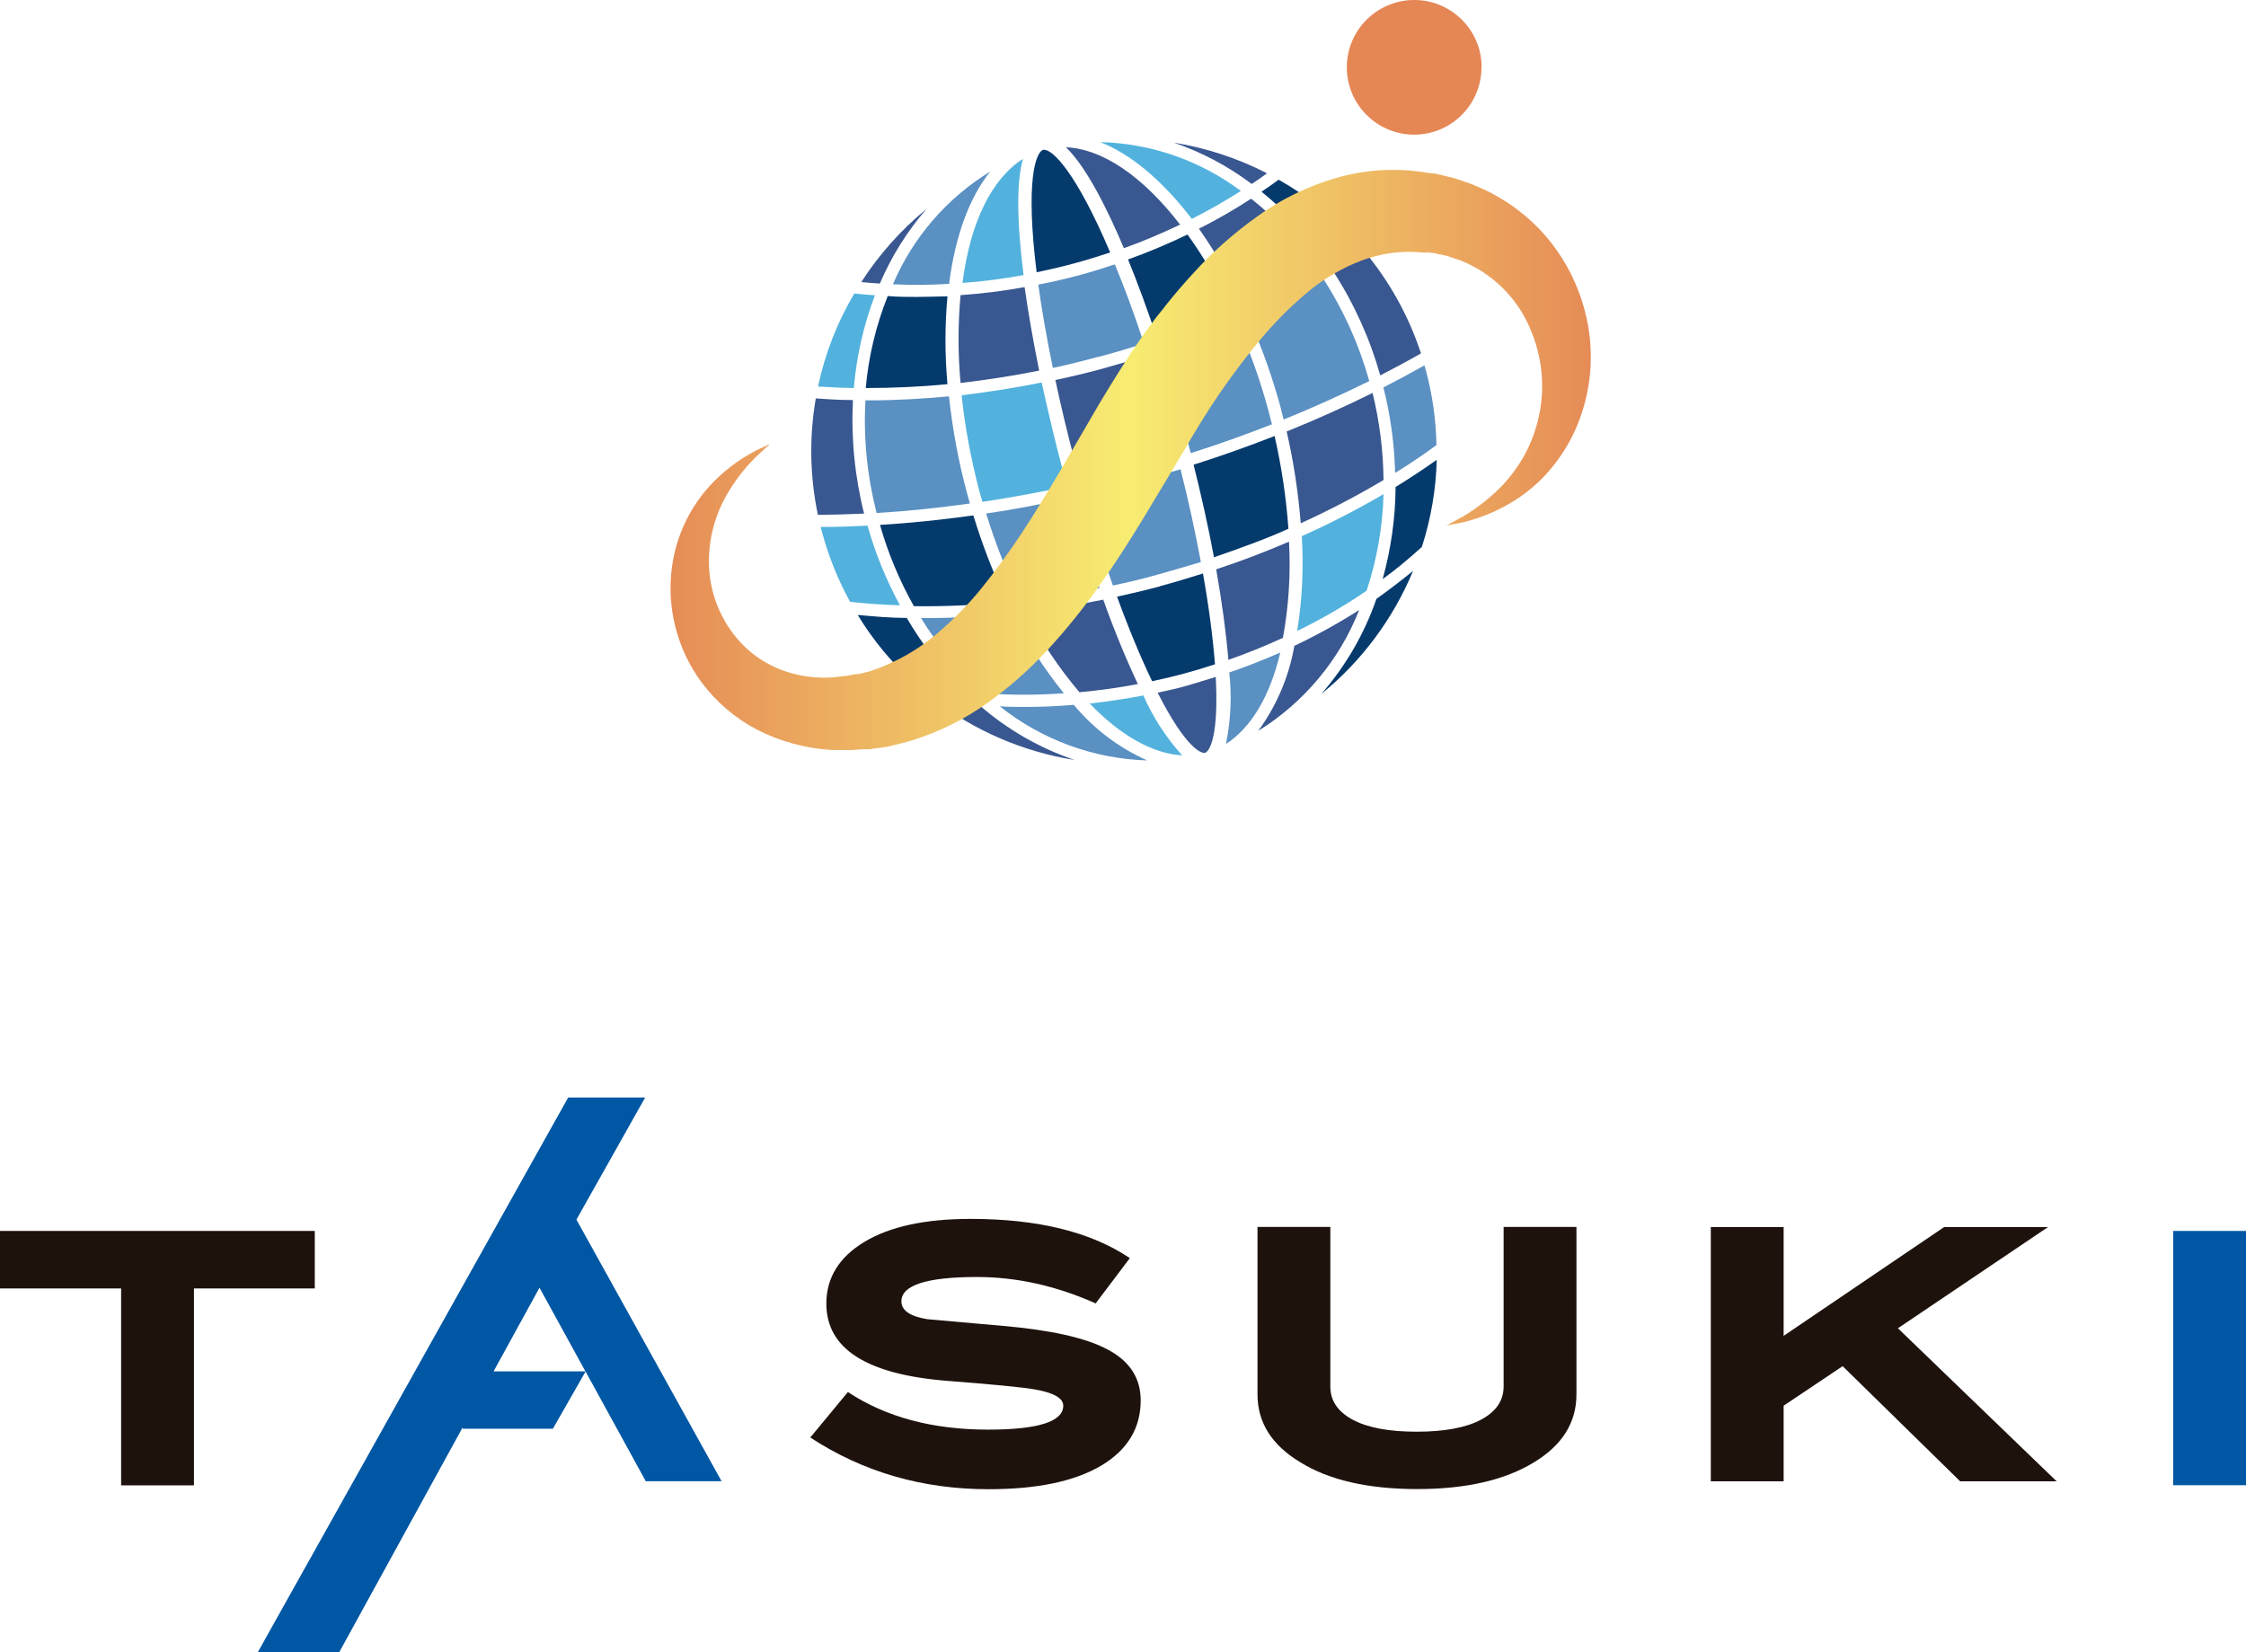<?xml version="1.0" encoding="UTF-8"?><svg id="_レイヤー_2" xmlns="http://www.w3.org/2000/svg" xmlns:xlink="http://www.w3.org/1999/xlink" viewBox="0 0 151.12 111.18"><defs><style>.cls-1{fill:#053a6d;}.cls-1,.cls-2,.cls-3,.cls-4,.cls-5,.cls-6,.cls-7,.cls-8{stroke-width:0px;}.cls-2{fill:url(#_名称未設定グラデーション_2);}.cls-3{fill:#52b2dd;}.cls-4{fill:#395790;}.cls-5{fill:#0057a4;}.cls-6{fill:#5a90c2;}.cls-7{fill:#e58655;}.cls-8{fill:#1e120d;}</style><linearGradient id="_名称未設定グラデーション_2" x1="43.2" y1="1147.55" x2="108.66" y2="1147.55" gradientTransform="translate(0 1178.51) scale(1 -1)" gradientUnits="userSpaceOnUse"><stop offset="0" stop-color="#e58655"/><stop offset=".5" stop-color="#f7ec71"/><stop offset="1" stop-color="#e58655"/></linearGradient></defs><g id="_レイヤー_1-2"><g id="_レイヤー_2-2"><g id="_レイヤー_1-2"><path class="cls-6" d="M95.85,24.58c-.92.52-1.85,1.02-2.77,1.49.48,1.88.74,3.81.79,5.75.98-.59,1.92-1.24,2.78-1.87-.03-1.7-.27-3.38-.71-5.02-.03-.09-.07-.22-.1-.34Z"/><path class="cls-4" d="M89.71,18.27c1.4,2.16,2.46,4.51,3.16,6.99.91-.47,1.83-.96,2.74-1.48-.82-2.5-2.11-4.83-3.79-6.85-.68.46-1.38.9-2.1,1.34Z"/><path class="cls-1" d="M89.24,17.59c.7-.42,1.38-.85,2.03-1.29-1.51-1.68-3.27-3.1-5.24-4.21-.4.3-.77.56-1.15.81,1.67,1.35,3.13,2.93,4.36,4.69Z"/><path class="cls-1" d="M93.9,32.76c-.01,2.1-.31,4.19-.87,6.21.92-.67,1.8-1.4,2.64-2.17.61-1.9.95-3.87,1-5.86-.87.62-1.8,1.23-2.77,1.83Z"/><path class="cls-6" d="M86.19,27.54l.18.69c1.97-.8,3.9-1.67,5.76-2.59-.69-2.46-1.75-4.81-3.14-6.95-1.6.93-3.29,1.77-5.02,2.59.91,2.02,1.65,4.12,2.23,6.26Z"/><path class="cls-4" d="M86.57,29.03c.47,2.03.78,4.1.95,6.18,1.91-.87,3.77-1.84,5.57-2.91-.02-1.98-.27-3.95-.74-5.86-1.87.93-3.8,1.8-5.77,2.59Z"/><path class="cls-1" d="M95.07,38.42c-.79.65-1.61,1.27-2.46,1.88-.81,2.35-2.07,4.52-3.71,6.4,2.71-2.2,4.83-5.05,6.17-8.27Z"/><path class="cls-4" d="M85.25,11.66c-1.97-1.01-4.09-1.71-6.27-2.06,1.88.64,3.65,1.58,5.24,2.78.34-.22.68-.46,1.03-.72Z"/><path class="cls-3" d="M91.95,39.75c.7-2.1,1.08-4.29,1.14-6.5-1.78,1.04-3.62,1.99-5.5,2.83.13,2.13.03,4.27-.31,6.38,1.62-.79,3.18-1.69,4.67-2.71Z"/><path class="cls-4" d="M88.54,18c-1.22-1.75-2.69-3.31-4.36-4.63-1.13.74-2.3,1.41-3.51,2.02,1.14,1.62,2.13,3.34,2.96,5.14,1.71-.77,3.35-1.62,4.91-2.53Z"/><path class="cls-4" d="M87.09,43.46c-.36,2.07-1.19,4.02-2.43,5.72,3.08-1.91,5.46-4.76,6.79-8.13-1.4.89-2.86,1.7-4.36,2.41Z"/><path class="cls-3" d="M80.19,14.73c1.13-.57,2.23-1.2,3.3-1.88-2.73-2.05-6.04-3.2-9.46-3.29,2.05.81,4.18,2.58,6.16,5.17Z"/><path class="cls-6" d="M83.2,21.63c-1.64.72-3.34,1.38-5.08,1.96.59,1.81,1.15,3.71,1.67,5.66.11.41.22.83.33,1.24,1.87-.59,3.71-1.25,5.46-1.94-.07-.27-.13-.53-.2-.79-.56-2.1-1.29-4.15-2.17-6.13Z"/><path class="cls-1" d="M81.68,37.5c1.69-.59,3.38-1.18,5.01-1.92-.15-2.1-.46-4.18-.93-6.24-1.77.69-3.58,1.34-5.45,1.93.53,2.12.99,4.18,1.37,6.22Z"/><path class="cls-1" d="M82.86,20.88c-.82-1.79-1.81-3.5-2.96-5.1-1.3.63-2.64,1.19-4,1.68.65,1.59,1.31,3.39,1.97,5.36,1.71-.58,3.38-1.23,4.99-1.93Z"/><path class="cls-4" d="M79.4,15.11c-2.52-3.26-5.23-5.1-7.68-5.2,1.38,1.32,2.8,4.19,3.9,6.79,1.29-.46,2.55-1,3.79-1.59Z"/><path class="cls-4" d="M81.83,38.31c.39,2.2.67,4.29.82,6.09,1.24-.43,2.47-.93,3.67-1.48.39-2.13.53-4.3.41-6.47-1.61.69-3.25,1.32-4.9,1.86Z"/><path class="cls-4" d="M72.72,32.51c1.05-.24,2.13-.5,3.26-.8s2.18-.59,3.23-.93c-.11-.42-.22-.85-.33-1.27-.52-1.93-1.08-3.82-1.65-5.61-.99.32-2.02.62-3.09.92-1.07.29-2.12.54-3.13.75.39,1.84.85,3.75,1.37,5.69.11.41.23.83.35,1.26Z"/><path class="cls-6" d="M82.71,45.25c.18,1.6.1,3.23-.22,4.81,1.67-1.07,2.96-3.19,3.65-6.15-1.14.5-2.28.95-3.43,1.34Z"/><path class="cls-6" d="M76.2,32.51c-1.12.3-2.21.56-3.25.8.59,2.11,1.25,4.14,1.93,6.09.98-.21,1.98-.44,2.96-.72s1.97-.56,2.96-.86c-.38-2.02-.83-4.14-1.37-6.24-1.08.3-2.14.61-3.23.93Z"/><path class="cls-6" d="M73.93,24.01c1.06-.28,2.07-.58,3.04-.9-.65-1.97-1.31-3.77-1.96-5.32-.85.28-1.71.55-2.55.77-.85.22-1.72.43-2.6.59.23,1.69.56,3.55.98,5.61,1.01-.22,2.03-.47,3.09-.76Z"/><path class="cls-1" d="M69.76,18.32c.85-.18,1.68-.37,2.49-.59s1.63-.47,2.45-.74c-2.31-5.43-3.87-6.91-4.44-6.91h-.07c-.5.16-1.21,2.07-.44,8.25Z"/><path class="cls-1" d="M78.07,39.45c-.98.26-1.95.49-2.91.7.77,2.12,1.58,4.07,2.36,5.69.71-.15,1.42-.32,2.13-.51s1.41-.4,2.1-.63c-.14-1.77-.41-3.88-.81-6.11-.95.3-1.91.59-2.88.85Z"/><path class="cls-4" d="M81.8,45.55c-.64.2-1.29.4-1.94.59s-1.31.33-1.97.47c1.95,3.84,2.96,4.05,3.11,4.05h.07c.38-.12.93-1.33.73-5.11Z"/><path class="cls-3" d="M64.76,19.04c1.38-.1,2.75-.28,4.11-.53-.47-3.7-.47-6.32-.04-7.82-2.1,1.33-3.55,4.27-4.07,8.35Z"/><path class="cls-3" d="M73.32,47.34c2.08,2.17,4.26,3.38,6.22,3.49-1.08-1.2-1.96-2.56-2.61-4.03-1.18.22-2.39.41-3.61.54Z"/><path class="cls-6" d="M63.86,19.1c.41-3.23,1.37-5.82,2.77-7.56-2.92,1.79-5.21,4.44-6.55,7.59,1.26.06,2.53.05,3.79-.03Z"/><path class="cls-6" d="M72.25,47.43c-1.08.09-2.15.14-3.21.14-.59,0-1.18,0-1.77-.04,2.83,2.25,6.31,3.53,9.92,3.64-1.91-.85-3.6-2.13-4.94-3.74Z"/><path class="cls-4" d="M69.04,41.19c.98,1.93,2.19,3.74,3.59,5.39,1.32-.12,2.64-.3,3.93-.55-.77-1.63-1.57-3.55-2.33-5.68-1.71.35-3.45.63-5.2.84Z"/><path class="cls-4" d="M69.92,24.94c-.41-2.03-.74-3.92-.98-5.62-1.43.26-2.87.44-4.31.54-.18,1.97-.18,3.94,0,5.91,1.73-.2,3.51-.48,5.29-.83Z"/><path class="cls-6" d="M66.35,34.55c.62,2.01,1.39,3.97,2.31,5.87,1.77-.21,3.55-.48,5.32-.85-.69-1.94-1.33-3.98-1.93-6.08-1.86.41-3.77.79-5.69,1.06Z"/><path class="cls-3" d="M70.08,25.74c-1.77.36-3.61.64-5.38.86.23,2.16.63,4.29,1.18,6.39.07.27.15.52.22.78,1.93-.29,3.84-.64,5.71-1.05-.12-.41-.23-.81-.34-1.22-.51-1.94-.97-3.89-1.38-5.75Z"/><path class="cls-6" d="M62.33,41.59h-.36c1.16,1.89,2.59,3.59,4.24,5.06,1.79.13,3.58.13,5.37,0-1.34-1.66-2.5-3.46-3.45-5.37-1.93.2-3.86.31-5.8.31Z"/><path class="cls-1" d="M67.75,40.51c-.9-1.89-1.65-3.84-2.26-5.83-2.13.3-4.24.52-6.28.64.54,1.91,1.31,3.74,2.28,5.47,2.09.03,4.18-.07,6.27-.28Z"/><path class="cls-1" d="M61.69,19.98c-.66,0-1.31,0-1.96-.06-.79,1.98-1.29,4.07-1.48,6.19,1.84,0,3.67-.08,5.5-.26-.18-1.97-.18-3.94,0-5.91-.67.01-1.36.04-2.06.04Z"/><path class="cls-6" d="M63.85,26.67c-1.84.17-3.62.27-5.32.27h-.3c-.14,2.55.12,5.1.75,7.58,2.05-.12,4.14-.34,6.28-.64-.07-.22-.13-.45-.19-.68-.58-2.14-.98-4.32-1.22-6.53Z"/><path class="cls-4" d="M62.34,14.06c-1.71,1.4-3.19,3.06-4.39,4.92.43.04.84.08,1.25.1.78-1.83,1.84-3.52,3.14-5.02Z"/><path class="cls-4" d="M62.79,47.04c2.78,2.14,6.06,3.55,9.52,4.1-2.37-.8-4.55-2.06-6.44-3.71-1.03-.08-2.06-.22-3.09-.4Z"/><path class="cls-3" d="M57.48,19.75c-1.15,1.94-1.97,4.05-2.44,6.26.79.05,1.6.09,2.41.1.18-2.14.66-4.24,1.42-6.24-.46-.03-.92-.07-1.39-.12Z"/><path class="cls-1" d="M61.01,41.58c-1.11,0-2.2-.1-3.3-.2,1.03,1.7,2.31,3.24,3.78,4.57,1.12.25,2.25.45,3.39.59-1.51-1.47-2.81-3.14-3.87-4.96Z"/><path class="cls-4" d="M57.4,26.92c-.83,0-1.67-.05-2.51-.11-.45,2.6-.4,5.25.14,7.83,1.11,0,2.13-.04,3.11-.08-.63-2.5-.88-5.07-.75-7.64Z"/><path class="cls-3" d="M58.37,35.37c-.99.05-2.03.09-3.14.09,0,.12.05.23.08.35.44,1.63,1.07,3.21,1.89,4.69,1.11.12,2.23.2,3.35.23-.92-1.7-1.66-3.5-2.18-5.37Z"/><path class="cls-7" d="M99.68,4.53c0,2.5-2.03,4.53-4.53,4.53s-4.53-2.03-4.53-4.53S92.65,0,95.16,0h0c2.5,0,4.53,2.03,4.53,4.53Z"/><path class="cls-2" d="M51.75,29.93s-.33.29-.92.85c-.81.8-1.49,1.71-2.04,2.71-.79,1.45-1.16,3.08-1.08,4.73.11,1.99.95,3.86,2.36,5.26.76.74,1.67,1.3,2.67,1.66,1.06.37,2.19.52,3.31.44l.89-.1.45-.08.23-.04h.11-.07.11l.56-.14.28-.07.2-.08c.25-.09.5-.17.8-.31,1.22-.52,2.35-1.21,3.36-2.06,1.1-.93,2.12-1.95,3.03-3.07.96-1.18,1.87-2.44,2.76-3.78,1.77-2.69,3.42-5.64,5.19-8.66.91-1.51,1.84-3.03,2.91-4.56l.43-.59.38-.52c.24-.33.59-.72.85-1.08.59-.73,1.18-1.42,1.81-2.1,1.27-1.4,2.7-2.66,4.24-3.76,1.6-1.16,3.38-2.03,5.27-2.59,1.92-.56,3.93-.7,5.91-.41l.59.09h.14l.18.04.37.08.74.18c.24.07.45.15.67.22l.65.23.64.28c.42.18.83.4,1.22.64,1.53.9,2.84,2.12,3.85,3.58.92,1.33,1.57,2.81,1.93,4.39.61,2.66.3,5.46-.88,7.92-.48.98-1.1,1.89-1.84,2.7-.62.67-1.33,1.26-2.1,1.75-1.04.65-2.17,1.14-3.36,1.44-.4.1-.72.14-.92.18l-.31.06,1.09-.59c.98-.58,1.88-1.29,2.67-2.1.53-.57,1-1.19,1.39-1.86.44-.77.77-1.59.99-2.45.51-1.98.37-4.06-.39-5.96-.8-2.11-2.41-3.81-4.46-4.73-.26-.12-.53-.22-.81-.3l-.41-.14-.44-.1c-.14,0-.3-.08-.43-.09l-.39-.05h-.44l-.59-.04c-1.2-.04-2.39.17-3.51.59-1.23.47-2.37,1.13-3.4,1.95-1.14.93-2.2,1.97-3.16,3.09-1.02,1.2-1.98,2.46-2.88,3.76-.89,1.29-1.77,2.73-2.61,4.19-1.77,2.91-3.5,5.99-5.59,8.9-1.04,1.49-2.18,2.9-3.4,4.23-1.25,1.36-2.63,2.59-4.14,3.66-1.53,1.09-3.22,1.93-5.01,2.49-.43.14-.93.25-1.41.37l-.36.08-.28.04-.59.08-.24.04h-.51l-.67.05h-1.35c-1.77-.1-3.5-.57-5.08-1.38-1.46-.77-2.73-1.86-3.72-3.19-1.65-2.25-2.36-5.05-1.97-7.81.28-2,1.16-3.88,2.52-5.38.83-.91,1.81-1.67,2.88-2.26.35-.21.65-.31.84-.41l.26-.13Z"/></g></g><path class="cls-8" d="M21.18,86.7h-8.13v13.25h-4.9v-13.25H0v-3.87h21.18v3.87Z"/><path class="cls-5" d="M151.12,99.94h-4.9v-17.11h4.9v17.11Z"/><path class="cls-8" d="M73.73,87.71c-2.67-1.19-5.33-1.78-7.99-1.78-3.39,0-5.09.55-5.09,1.64,0,.61.58,1.01,1.75,1.2,1.69.15,3.39.3,5.09.45,3.21.28,5.54.8,6.98,1.56,1.52.78,2.28,1.93,2.28,3.45,0,1.86-.87,3.31-2.62,4.37-1.8,1.08-4.34,1.61-7.62,1.61-4.45,0-8.45-1.16-11.99-3.48l2.53-3.06c2.56,1.69,5.7,2.53,9.43,2.53,3.38,0,5.06-.54,5.06-1.61,0-.52-.67-.89-2-1.11-.76-.13-2.69-.32-5.79-.56-5.44-.43-8.15-2.16-8.15-5.2,0-1.74.86-3.13,2.57-4.16,1.72-1.03,4.09-1.54,7.14-1.54,4.53,0,8.1.88,10.71,2.64l-2.31,3.06Z"/><path class="cls-8" d="M106.07,93.83c0,1.89-.95,3.41-2.84,4.56-1.97,1.21-4.59,1.81-7.88,1.81s-5.93-.6-7.87-1.81c-1.91-1.15-2.87-2.67-2.87-4.56v-11.27h4.9v10.74c0,.95.5,1.69,1.5,2.23,1,.54,2.44.81,4.31.81s3.32-.27,4.33-.81c1.01-.54,1.52-1.28,1.52-2.23v-10.74h4.9v11.27Z"/><path class="cls-8" d="M138.37,99.68h-6.48l-7.91-7.75-3.97,2.66v5.09h-4.9v-17.11h4.9v7.32l10.8-7.32h6.99l-10.1,6.81,10.68,10.3Z"/><path class="cls-5" d="M38.79,82.06l4.62-8.21h-5.18l-20.88,37.32h5.48l8.3-15.12v.09h6.07l2.2-3.85,4.06,7.4.03-.02h5.06l-9.77-17.61ZM33.21,92.28l3.09-5.63,3.09,5.63h-6.19Z"/></g></svg>